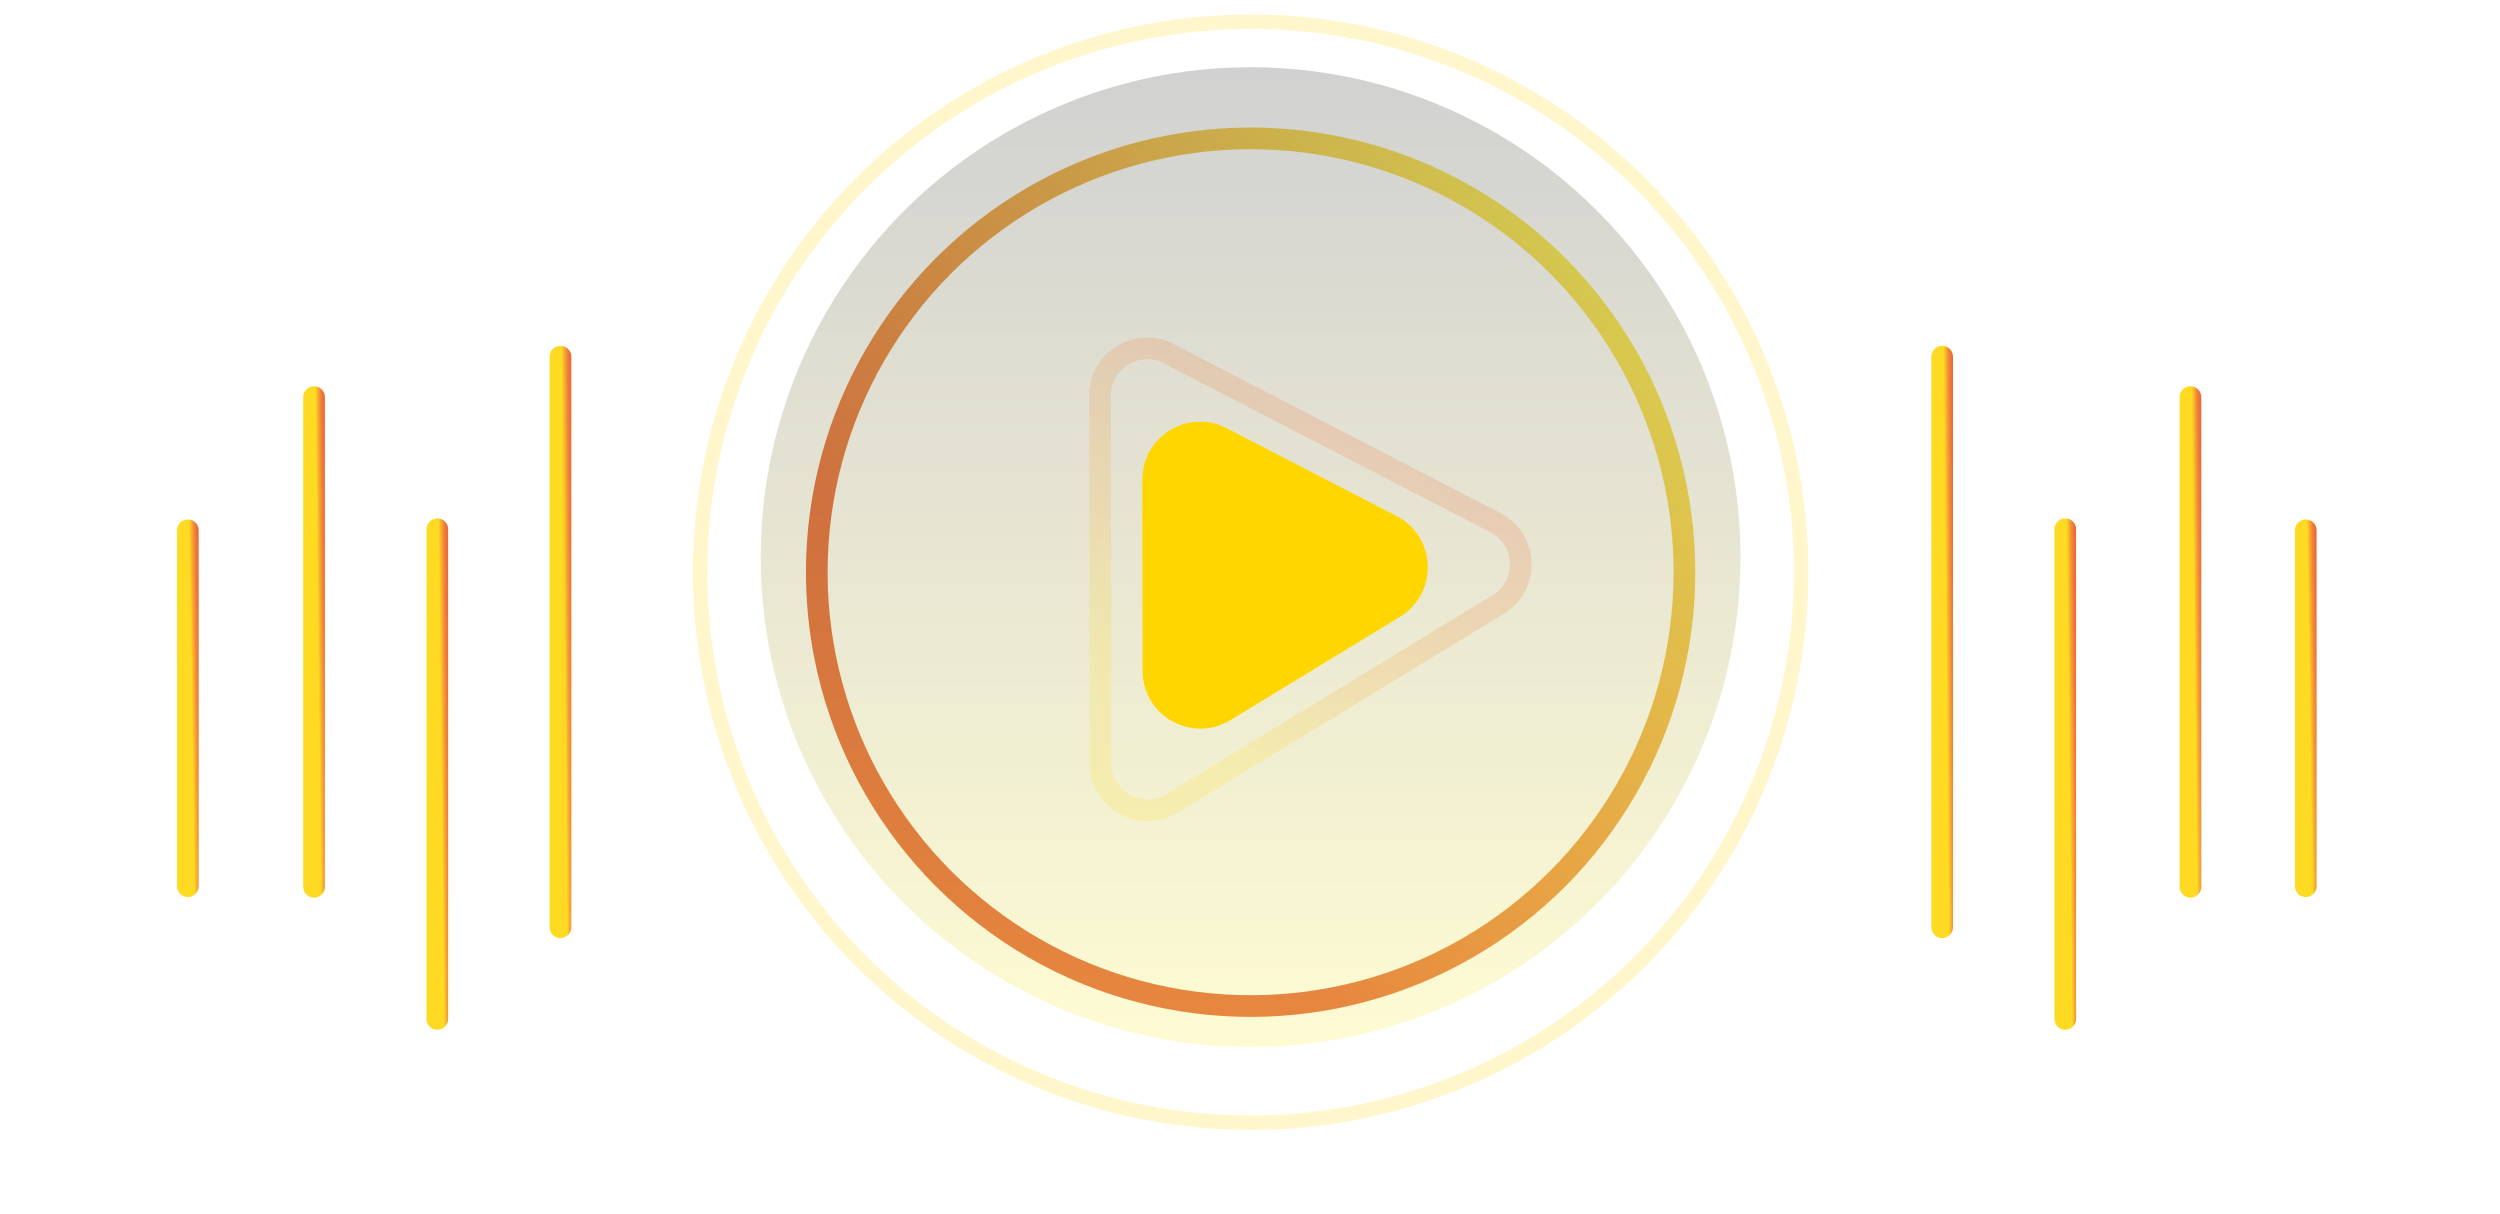 <svg width="173" height="84" viewBox="0 0 173 84" fill="none" xmlns="http://www.w3.org/2000/svg">
<g filter="url(#filter0_d_2448_24613)">
<path d="M38.785 20.684V60.164" stroke="url(#paint0_linear_2448_24613)" stroke-width="1.5" stroke-linecap="round" stroke-linejoin="round"/>
<path d="M30.262 32.623V66.51" stroke="url(#paint1_linear_2448_24613)" stroke-width="1.5" stroke-linecap="round" stroke-linejoin="round"/>
<path d="M21.734 23.48V57.368" stroke="url(#paint2_linear_2448_24613)" stroke-width="1.5" stroke-linecap="round" stroke-linejoin="round"/>
<path d="M13 32.695V57.323" stroke="url(#paint3_linear_2448_24613)" stroke-width="1.5" stroke-linecap="round" stroke-linejoin="round"/>
<path d="M159.559 32.695V57.323" stroke="url(#paint4_linear_2448_24613)" stroke-width="1.5" stroke-linecap="round" stroke-linejoin="round"/>
<path d="M151.578 23.48V57.368" stroke="url(#paint5_linear_2448_24613)" stroke-width="1.5" stroke-linecap="round" stroke-linejoin="round"/>
<path d="M142.918 32.623V66.51" stroke="url(#paint6_linear_2448_24613)" stroke-width="1.5" stroke-linecap="round" stroke-linejoin="round"/>
<path d="M134.398 20.684V60.164" stroke="url(#paint7_linear_2448_24613)" stroke-width="1.5" stroke-linecap="round" stroke-linejoin="round"/>
</g>
<circle opacity="0.2" cx="86.541" cy="39.596" r="38.096" stroke="#FFD600"/>
<circle cx="86.542" cy="39.597" r="30.022" stroke="url(#paint8_linear_2448_24613)" stroke-width="1.5"/>
<g opacity="0.2" filter="url(#filter1_f_2448_24613)">
<circle cx="86.542" cy="38.552" r="33.902" fill="url(#paint9_linear_2448_24613)"/>
</g>
<path opacity="0.2" d="M76.122 27.367C76.119 24.929 78.7 23.356 80.865 24.475L103.478 36.167C105.729 37.331 105.841 40.51 103.677 41.829L81.1 55.594C78.936 56.913 76.162 55.358 76.158 52.824L76.122 27.367Z" stroke="url(#paint10_linear_2448_24613)" stroke-width="1.5"/>
<path d="M79.549 33.19C79.545 30.565 82.325 28.87 84.656 30.076L96.409 36.152C98.833 37.406 98.954 40.829 96.623 42.25L84.89 49.403C82.559 50.824 79.572 49.149 79.568 46.42L79.549 33.19Z" fill="#FFD600" stroke="#FFD600"/>
<defs>
<filter id="filter0_d_2448_24613" x="0.25" y="11.934" width="172.059" height="71.326" filterUnits="userSpaceOnUse" color-interpolation-filters="sRGB">
<feFlood flood-opacity="0" result="BackgroundImageFix"/>
<feColorMatrix in="SourceAlpha" type="matrix" values="0 0 0 0 0 0 0 0 0 0 0 0 0 0 0 0 0 0 127 0" result="hardAlpha"/>
<feOffset dy="4"/>
<feGaussianBlur stdDeviation="6"/>
<feComposite in2="hardAlpha" operator="out"/>
<feColorMatrix type="matrix" values="0 0 0 0 1 0 0 0 0 0.84 0 0 0 0 0 0 0 0 1 0"/>
<feBlend mode="color-dodge" in2="BackgroundImageFix" result="effect1_dropShadow_2448_24613"/>
<feBlend mode="normal" in="SourceGraphic" in2="effect1_dropShadow_2448_24613" result="shape"/>
</filter>
<filter id="filter1_f_2448_24613" x="48.641" y="0.65" width="75.805" height="75.803" filterUnits="userSpaceOnUse" color-interpolation-filters="sRGB">
<feFlood flood-opacity="0" result="BackgroundImageFix"/>
<feBlend mode="normal" in="SourceGraphic" in2="BackgroundImageFix" result="shape"/>
<feGaussianBlur stdDeviation="2" result="effect1_foregroundBlur_2448_24613"/>
</filter>
<linearGradient id="paint0_linear_2448_24613" x1="39.125" y1="47.512" x2="40.323" y2="47.501" gradientUnits="userSpaceOnUse">
<stop stop-color="#FFDA22"/>
<stop offset="0.16" stop-color="#F7AA2D"/>
<stop offset="0.3" stop-color="#F18735"/>
<stop offset="0.42" stop-color="#EE713B"/>
<stop offset="0.49" stop-color="#ED6A3D"/>
<stop offset="1" stop-color="#ED6A3D"/>
</linearGradient>
<linearGradient id="paint1_linear_2448_24613" x1="30.601" y1="55.651" x2="31.799" y2="55.638" gradientUnits="userSpaceOnUse">
<stop stop-color="#FFDA22"/>
<stop offset="0.16" stop-color="#F7AA2D"/>
<stop offset="0.3" stop-color="#F18735"/>
<stop offset="0.42" stop-color="#EE713B"/>
<stop offset="0.49" stop-color="#ED6A3D"/>
<stop offset="1" stop-color="#ED6A3D"/>
</linearGradient>
<linearGradient id="paint2_linear_2448_24613" x1="22.074" y1="46.508" x2="23.272" y2="46.495" gradientUnits="userSpaceOnUse">
<stop stop-color="#FFDA22"/>
<stop offset="0.16" stop-color="#F7AA2D"/>
<stop offset="0.3" stop-color="#F18735"/>
<stop offset="0.42" stop-color="#EE713B"/>
<stop offset="0.49" stop-color="#ED6A3D"/>
<stop offset="1" stop-color="#ED6A3D"/>
</linearGradient>
<linearGradient id="paint3_linear_2448_24613" x1="13.34" y1="49.431" x2="14.537" y2="49.413" gradientUnits="userSpaceOnUse">
<stop stop-color="#FFDA22"/>
<stop offset="0.16" stop-color="#F7AA2D"/>
<stop offset="0.3" stop-color="#F18735"/>
<stop offset="0.42" stop-color="#EE713B"/>
<stop offset="0.49" stop-color="#ED6A3D"/>
<stop offset="1" stop-color="#ED6A3D"/>
</linearGradient>
<linearGradient id="paint4_linear_2448_24613" x1="159.898" y1="49.431" x2="161.096" y2="49.413" gradientUnits="userSpaceOnUse">
<stop stop-color="#FFDA22"/>
<stop offset="0.16" stop-color="#F7AA2D"/>
<stop offset="0.3" stop-color="#F18735"/>
<stop offset="0.42" stop-color="#EE713B"/>
<stop offset="0.49" stop-color="#ED6A3D"/>
<stop offset="1" stop-color="#ED6A3D"/>
</linearGradient>
<linearGradient id="paint5_linear_2448_24613" x1="151.918" y1="46.508" x2="153.116" y2="46.495" gradientUnits="userSpaceOnUse">
<stop stop-color="#FFDA22"/>
<stop offset="0.16" stop-color="#F7AA2D"/>
<stop offset="0.3" stop-color="#F18735"/>
<stop offset="0.42" stop-color="#EE713B"/>
<stop offset="0.49" stop-color="#ED6A3D"/>
<stop offset="1" stop-color="#ED6A3D"/>
</linearGradient>
<linearGradient id="paint6_linear_2448_24613" x1="143.258" y1="55.651" x2="144.456" y2="55.638" gradientUnits="userSpaceOnUse">
<stop stop-color="#FFDA22"/>
<stop offset="0.16" stop-color="#F7AA2D"/>
<stop offset="0.3" stop-color="#F18735"/>
<stop offset="0.42" stop-color="#EE713B"/>
<stop offset="0.49" stop-color="#ED6A3D"/>
<stop offset="1" stop-color="#ED6A3D"/>
</linearGradient>
<linearGradient id="paint7_linear_2448_24613" x1="134.738" y1="47.512" x2="135.936" y2="47.501" gradientUnits="userSpaceOnUse">
<stop stop-color="#FFDA22"/>
<stop offset="0.16" stop-color="#F7AA2D"/>
<stop offset="0.3" stop-color="#F18735"/>
<stop offset="0.42" stop-color="#EE713B"/>
<stop offset="0.49" stop-color="#ED6A3D"/>
<stop offset="1" stop-color="#ED6A3D"/>
</linearGradient>
<linearGradient id="paint8_linear_2448_24613" x1="38.7" y1="89.962" x2="165.776" y2="-38.398" gradientUnits="userSpaceOnUse">
<stop offset="0.286" stop-color="#E46E46"/>
<stop offset="0.606" stop-color="#FCFF60"/>
</linearGradient>
<linearGradient id="paint9_linear_2448_24613" x1="86.542" y1="4.65" x2="86.542" y2="72.454" gradientUnits="userSpaceOnUse">
<stop stop-color="#181919"/>
<stop offset="1" stop-color="#FCEE21"/>
</linearGradient>
<linearGradient id="paint10_linear_2448_24613" x1="84.715" y1="50.587" x2="116.311" y2="8.858" gradientUnits="userSpaceOnUse">
<stop stop-color="#FFDA22"/>
<stop offset="0.16" stop-color="#F7AA2D"/>
<stop offset="0.3" stop-color="#F18735"/>
<stop offset="0.42" stop-color="#EE713B"/>
<stop offset="0.49" stop-color="#ED6A3D"/>
<stop offset="1" stop-color="#ED6A3D"/>
</linearGradient>
</defs>
</svg>
